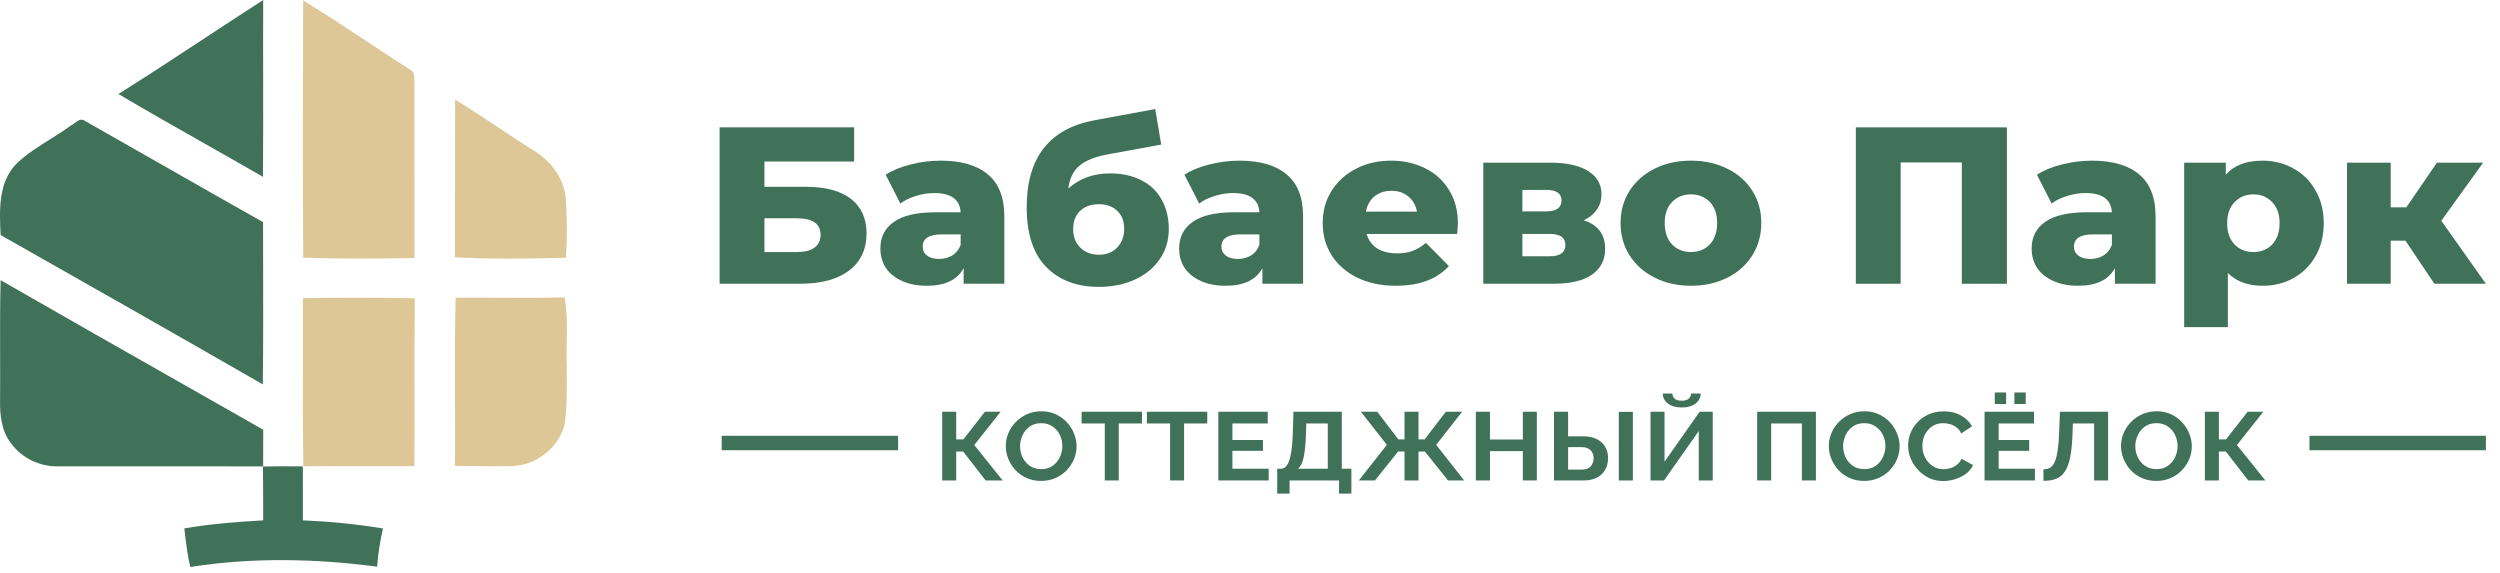 <?xml version="1.0" encoding="UTF-8"?> <svg xmlns="http://www.w3.org/2000/svg" width="157" height="36" viewBox="0 0 157 36" fill="none"> <path d="M45.191 7.998H53.639V10.145H48.007V11.73H50.621C51.844 11.73 52.782 11.983 53.437 12.488C54.091 12.993 54.419 13.718 54.419 14.663C54.419 15.654 54.053 16.431 53.321 16.992C52.59 17.544 51.564 17.82 50.245 17.82H45.191V7.998ZM50.058 15.828C50.539 15.828 50.905 15.734 51.155 15.547C51.406 15.36 51.531 15.093 51.531 14.747C51.531 14.055 51.04 13.709 50.058 13.709H48.007V15.828H50.058Z" fill="#40725A"></path> <path d="M59.072 10.089C60.371 10.089 61.363 10.379 62.046 10.959C62.73 11.529 63.072 12.409 63.072 13.597V17.82H60.516V16.838C60.121 17.577 59.351 17.946 58.205 17.946C57.599 17.946 57.074 17.843 56.631 17.637C56.188 17.432 55.851 17.156 55.62 16.81C55.399 16.454 55.288 16.052 55.288 15.603C55.288 14.883 55.572 14.326 56.14 13.933C56.708 13.531 57.584 13.33 58.768 13.33H60.328C60.28 12.525 59.726 12.123 58.667 12.123C58.292 12.123 57.911 12.184 57.526 12.306C57.141 12.418 56.814 12.577 56.544 12.783L55.62 10.973C56.053 10.692 56.578 10.477 57.194 10.327C57.82 10.168 58.446 10.089 59.072 10.089ZM58.971 16.262C59.288 16.262 59.567 16.188 59.808 16.038C60.049 15.888 60.222 15.668 60.328 15.379V14.719H59.144C58.345 14.719 57.945 14.976 57.945 15.491C57.945 15.725 58.037 15.912 58.22 16.052C58.403 16.192 58.653 16.262 58.971 16.262Z" fill="#40725A"></path> <path d="M69.704 10.889C70.465 10.889 71.124 11.034 71.682 11.323C72.241 11.604 72.664 12.011 72.953 12.544C73.251 13.068 73.401 13.681 73.401 14.382C73.401 15.102 73.208 15.739 72.823 16.291C72.448 16.833 71.923 17.259 71.249 17.567C70.585 17.867 69.834 18.016 68.996 18.016C67.62 18.016 66.522 17.6 65.704 16.768C64.886 15.935 64.477 14.686 64.477 13.021C64.477 9.897 65.901 8.073 68.751 7.549L72.549 6.848L72.924 9.079L69.632 9.682C68.794 9.832 68.178 10.075 67.784 10.412C67.398 10.739 67.167 11.216 67.09 11.843C67.793 11.207 68.664 10.889 69.704 10.889ZM69.011 15.996C69.502 15.996 69.887 15.841 70.166 15.533C70.455 15.224 70.599 14.841 70.599 14.382C70.599 13.896 70.455 13.517 70.166 13.246C69.877 12.965 69.492 12.825 69.011 12.825C68.52 12.825 68.125 12.965 67.827 13.246C67.538 13.526 67.394 13.91 67.394 14.396C67.394 14.864 67.543 15.248 67.841 15.547C68.14 15.846 68.529 15.996 69.011 15.996Z" fill="#40725A"></path> <path d="M77.834 10.089C79.133 10.089 80.125 10.379 80.808 10.959C81.492 11.529 81.834 12.409 81.834 13.597V17.82H79.278V16.838C78.883 17.577 78.113 17.946 76.967 17.946C76.361 17.946 75.836 17.843 75.393 17.637C74.951 17.432 74.614 17.156 74.383 16.81C74.161 16.454 74.05 16.052 74.05 15.603C74.05 14.883 74.334 14.326 74.902 13.933C75.47 13.531 76.346 13.33 77.531 13.33H79.09C79.042 12.525 78.488 12.123 77.43 12.123C77.054 12.123 76.674 12.184 76.289 12.306C75.904 12.418 75.576 12.577 75.307 12.783L74.383 10.973C74.816 10.692 75.34 10.477 75.957 10.327C76.582 10.168 77.208 10.089 77.834 10.089ZM77.733 16.262C78.05 16.262 78.33 16.188 78.57 16.038C78.811 15.888 78.984 15.668 79.09 15.379V14.719H77.906C77.107 14.719 76.707 14.976 76.707 15.491C76.707 15.725 76.799 15.912 76.982 16.052C77.165 16.192 77.415 16.262 77.733 16.262Z" fill="#40725A"></path> <path d="M91.556 14.031C91.556 14.05 91.542 14.27 91.513 14.691H85.824C85.939 15.084 86.161 15.388 86.488 15.603C86.825 15.809 87.244 15.912 87.744 15.912C88.12 15.912 88.442 15.86 88.712 15.757C88.991 15.654 89.27 15.486 89.549 15.252L90.993 16.711C90.233 17.535 89.121 17.946 87.658 17.946C86.743 17.946 85.939 17.778 85.246 17.441C84.553 17.104 84.014 16.637 83.629 16.038C83.253 15.439 83.066 14.761 83.066 14.004C83.066 13.255 83.249 12.586 83.614 11.997C83.99 11.398 84.505 10.931 85.159 10.594C85.814 10.257 86.55 10.089 87.369 10.089C88.149 10.089 88.856 10.248 89.492 10.566C90.127 10.874 90.627 11.328 90.993 11.927C91.369 12.516 91.556 13.218 91.556 14.031ZM87.383 11.983C86.96 11.983 86.603 12.1 86.315 12.334C86.035 12.568 85.857 12.886 85.78 13.288H88.986C88.909 12.886 88.726 12.568 88.437 12.334C88.158 12.1 87.807 11.983 87.383 11.983Z" fill="#40725A"></path> <path d="M99.461 13.835C100.357 14.125 100.804 14.724 100.804 15.631C100.804 16.314 100.53 16.852 99.981 17.245C99.432 17.628 98.624 17.82 97.555 17.82H93.151V10.215H97.353C98.373 10.215 99.163 10.388 99.721 10.734C100.289 11.08 100.573 11.567 100.573 12.194C100.573 12.558 100.477 12.881 100.284 13.162C100.092 13.442 99.817 13.667 99.461 13.835ZM95.606 13.274H97.108C97.743 13.274 98.061 13.045 98.061 12.586C98.061 12.147 97.743 11.927 97.108 11.927H95.606V13.274ZM97.31 16.094C97.974 16.094 98.306 15.86 98.306 15.393C98.306 14.925 97.984 14.691 97.339 14.691H95.606V16.094H97.31Z" fill="#40725A"></path> <path d="M106.19 17.946C105.353 17.946 104.597 17.778 103.923 17.441C103.249 17.104 102.72 16.637 102.335 16.038C101.959 15.439 101.771 14.761 101.771 14.004C101.771 13.255 101.959 12.582 102.335 11.983C102.72 11.384 103.244 10.921 103.909 10.594C104.582 10.257 105.343 10.089 106.19 10.089C107.037 10.089 107.798 10.257 108.472 10.594C109.146 10.921 109.67 11.384 110.046 11.983C110.421 12.572 110.609 13.246 110.609 14.004C110.609 14.761 110.421 15.439 110.046 16.038C109.67 16.637 109.146 17.104 108.472 17.441C107.798 17.778 107.037 17.946 106.19 17.946ZM106.19 15.828C106.671 15.828 107.066 15.668 107.374 15.35C107.682 15.023 107.836 14.574 107.836 14.004C107.836 13.442 107.682 13.003 107.374 12.684C107.066 12.367 106.671 12.207 106.19 12.207C105.709 12.207 105.314 12.367 105.006 12.684C104.698 13.003 104.544 13.442 104.544 14.004C104.544 14.574 104.698 15.023 105.006 15.35C105.314 15.668 105.709 15.828 106.19 15.828Z" fill="#40725A"></path> <path d="M126.033 7.998V17.82H123.203V10.201H119.361V17.82H116.546V7.998H126.033Z" fill="#40725A"></path> <path d="M131.371 10.089C132.67 10.089 133.662 10.379 134.345 10.959C135.029 11.529 135.371 12.409 135.371 13.597V17.82H132.815V16.838C132.42 17.577 131.65 17.946 130.504 17.946C129.898 17.946 129.373 17.843 128.93 17.637C128.487 17.432 128.15 17.156 127.919 16.81C127.698 16.454 127.587 16.052 127.587 15.603C127.587 14.883 127.871 14.326 128.439 13.933C129.007 13.531 129.883 13.33 131.067 13.33H132.627C132.579 12.525 132.025 12.123 130.966 12.123C130.591 12.123 130.211 12.184 129.825 12.306C129.44 12.418 129.113 12.577 128.844 12.783L127.919 10.973C128.353 10.692 128.877 10.477 129.493 10.327C130.119 10.168 130.745 10.089 131.371 10.089ZM131.27 16.262C131.587 16.262 131.866 16.188 132.107 16.038C132.348 15.888 132.521 15.668 132.627 15.379V14.719H131.443C130.644 14.719 130.244 14.976 130.244 15.491C130.244 15.725 130.336 15.912 130.519 16.052C130.702 16.192 130.952 16.262 131.27 16.262Z" fill="#40725A"></path> <path d="M142.09 10.089C142.802 10.089 143.447 10.252 144.025 10.58C144.612 10.898 145.074 11.356 145.411 11.955C145.758 12.544 145.931 13.232 145.931 14.018C145.931 14.803 145.758 15.495 145.411 16.094C145.074 16.683 144.612 17.142 144.025 17.469C143.447 17.787 142.802 17.946 142.09 17.946C141.175 17.946 140.448 17.68 139.909 17.146V20.542H137.166V10.215H139.779V10.973C140.289 10.383 141.06 10.089 142.09 10.089ZM141.512 15.828C141.993 15.828 142.388 15.668 142.696 15.35C143.004 15.023 143.158 14.579 143.158 14.018C143.158 13.456 143.004 13.017 142.696 12.699C142.388 12.371 141.993 12.207 141.512 12.207C141.031 12.207 140.636 12.371 140.328 12.699C140.02 13.017 139.866 13.456 139.866 14.018C139.866 14.579 140.02 15.023 140.328 15.35C140.636 15.668 141.031 15.828 141.512 15.828Z" fill="#40725A"></path> <path d="M151.061 15.112H150.136V17.82H147.393V10.215H150.136V13.021H151.118L153.039 10.215H155.941L153.313 13.863L156.115 17.82H152.88L151.061 15.112Z" fill="#40725A"></path> <path d="M59.17 30.172V25.858H60.049V27.595H60.498L61.852 25.858H62.839L61.184 27.948L62.968 30.172H61.896L60.485 28.355H60.049V30.172H59.17Z" fill="#40725A"></path> <path d="M65.383 30.202C65.049 30.202 64.746 30.141 64.472 30.02C64.202 29.898 63.969 29.734 63.773 29.527C63.58 29.317 63.431 29.082 63.324 28.823C63.217 28.559 63.163 28.29 63.163 28.015C63.163 27.727 63.219 27.453 63.33 27.194C63.441 26.931 63.597 26.698 63.798 26.495C63.999 26.289 64.234 26.127 64.504 26.009C64.778 25.888 65.077 25.827 65.402 25.827C65.731 25.827 66.031 25.89 66.3 26.015C66.574 26.141 66.807 26.309 66.999 26.52C67.196 26.73 67.346 26.967 67.449 27.231C67.555 27.49 67.609 27.755 67.609 28.027C67.609 28.31 67.553 28.584 67.442 28.847C67.331 29.106 67.175 29.339 66.974 29.546C66.777 29.748 66.542 29.908 66.268 30.026C65.999 30.143 65.704 30.202 65.383 30.202ZM64.061 28.015C64.061 28.266 64.113 28.501 64.215 28.719C64.322 28.938 64.474 29.116 64.671 29.254C64.872 29.392 65.111 29.461 65.389 29.461C65.676 29.461 65.917 29.39 66.114 29.248C66.311 29.106 66.461 28.924 66.563 28.701C66.666 28.478 66.717 28.25 66.717 28.015C66.717 27.763 66.664 27.529 66.557 27.31C66.45 27.091 66.296 26.915 66.095 26.781C65.898 26.643 65.663 26.575 65.389 26.575C65.103 26.575 64.861 26.645 64.664 26.787C64.468 26.929 64.318 27.111 64.215 27.334C64.113 27.553 64.061 27.78 64.061 28.015Z" fill="#40725A"></path> <path d="M71.716 26.593H70.26V30.172H69.381V26.593H67.925V25.858H71.716V26.593Z" fill="#40725A"></path> <path d="M75.817 26.593H74.36V30.172H73.481V26.593H72.025V25.858H75.817V26.593Z" fill="#40725A"></path> <path d="M79.673 29.436V30.172H76.51V25.858H79.615V26.593H77.396V27.632H79.314V28.312H77.396V29.436H79.673Z" fill="#40725A"></path> <path d="M80.209 30.998V29.436H80.453C80.603 29.436 80.729 29.359 80.832 29.205C80.934 29.052 81.016 28.802 81.075 28.458C81.135 28.114 81.174 27.658 81.191 27.091L81.229 25.858H84.264V29.436H84.867V30.998H84.091V30.172H80.986V30.998H80.209ZM81.512 29.436H83.385V26.593H82.031L82.018 27.2C81.997 27.832 81.95 28.326 81.877 28.683C81.809 29.039 81.687 29.291 81.512 29.436Z" fill="#40725A"></path> <path d="M85.335 30.172L87.093 27.936L85.464 25.858H86.49L87.818 27.595H88.203V25.858H89.082V27.595H89.467L90.795 25.858H91.821L90.192 27.936L91.95 30.172H90.936L89.48 28.355H89.082V30.172H88.203V28.355H87.799L86.349 30.172H85.335Z" fill="#40725A"></path> <path d="M96.513 25.858V30.172H95.634V28.331H93.568V30.172H92.683V25.858H93.568V27.601H95.634V25.858H96.513Z" fill="#40725A"></path> <path d="M97.591 30.172V25.858H98.477V27.401H99.407C99.911 27.401 100.301 27.526 100.574 27.778C100.848 28.025 100.985 28.357 100.985 28.774C100.985 29.049 100.925 29.293 100.805 29.503C100.686 29.714 100.512 29.878 100.286 29.995C100.059 30.113 99.783 30.172 99.458 30.172H97.591ZM101.658 30.172V25.864H102.544V30.172H101.658ZM98.477 29.491H99.336C99.597 29.491 99.785 29.422 99.901 29.284C100.02 29.143 100.08 28.973 100.08 28.774C100.08 28.657 100.055 28.545 100.003 28.44C99.956 28.334 99.877 28.25 99.766 28.185C99.659 28.116 99.514 28.081 99.33 28.081H98.477V29.491Z" fill="#40725A"></path> <path d="M103.653 30.172V25.858H104.532V28.993L106.739 25.858H107.56V30.172H106.681V27.073L104.5 30.172H103.653ZM105.61 25.59C105.246 25.59 104.958 25.507 104.744 25.341C104.53 25.175 104.423 24.966 104.423 24.715H105.026C105.026 24.833 105.071 24.938 105.161 25.031C105.255 25.12 105.407 25.165 105.616 25.165C105.813 25.165 105.958 25.122 106.052 25.037C106.147 24.952 106.194 24.845 106.194 24.715H106.803C106.803 24.966 106.696 25.175 106.482 25.341C106.268 25.507 105.978 25.59 105.61 25.59Z" fill="#40725A"></path> <path d="M110.35 30.172V25.858H114.038V30.172H113.159V26.593H111.228V30.172H110.35Z" fill="#40725A"></path> <path d="M117.07 30.202C116.736 30.202 116.433 30.141 116.159 30.02C115.89 29.898 115.656 29.734 115.46 29.527C115.267 29.317 115.118 29.082 115.011 28.823C114.904 28.559 114.85 28.29 114.85 28.015C114.85 27.727 114.906 27.453 115.017 27.194C115.128 26.931 115.284 26.698 115.485 26.495C115.686 26.289 115.922 26.127 116.191 26.009C116.465 25.888 116.764 25.827 117.089 25.827C117.419 25.827 117.718 25.89 117.987 26.015C118.261 26.141 118.494 26.309 118.687 26.52C118.883 26.73 119.033 26.967 119.136 27.231C119.243 27.49 119.296 27.755 119.296 28.027C119.296 28.31 119.24 28.584 119.129 28.847C119.018 29.106 118.862 29.339 118.661 29.546C118.464 29.748 118.229 29.908 117.955 30.026C117.686 30.143 117.391 30.202 117.07 30.202ZM115.748 28.015C115.748 28.266 115.8 28.501 115.902 28.719C116.009 28.938 116.161 29.116 116.358 29.254C116.559 29.392 116.798 29.461 117.076 29.461C117.363 29.461 117.605 29.39 117.801 29.248C117.998 29.106 118.148 28.924 118.25 28.701C118.353 28.478 118.404 28.25 118.404 28.015C118.404 27.763 118.351 27.529 118.244 27.31C118.137 27.091 117.983 26.915 117.782 26.781C117.585 26.643 117.35 26.575 117.076 26.575C116.79 26.575 116.548 26.645 116.351 26.787C116.155 26.929 116.005 27.111 115.902 27.334C115.8 27.553 115.748 27.78 115.748 28.015Z" fill="#40725A"></path> <path d="M119.828 27.984C119.828 27.721 119.877 27.462 119.975 27.206C120.078 26.951 120.225 26.72 120.418 26.514C120.61 26.307 120.846 26.143 121.124 26.022C121.402 25.896 121.718 25.833 122.073 25.833C122.488 25.833 122.849 25.92 123.157 26.095C123.465 26.269 123.694 26.495 123.844 26.775L123.164 27.219C123.087 27.057 122.986 26.929 122.862 26.836C122.738 26.743 122.603 26.676 122.458 26.635C122.317 26.595 122.18 26.575 122.047 26.575C121.825 26.575 121.63 26.617 121.464 26.702C121.301 26.787 121.164 26.899 121.053 27.036C120.942 27.174 120.858 27.328 120.803 27.498C120.751 27.668 120.726 27.838 120.726 28.009C120.726 28.264 120.781 28.503 120.893 28.725C121.004 28.944 121.16 29.122 121.361 29.26C121.562 29.398 121.795 29.467 122.06 29.467C122.197 29.467 122.338 29.444 122.484 29.4C122.633 29.355 122.77 29.284 122.894 29.187C123.018 29.09 123.114 28.964 123.183 28.811L123.908 29.205C123.814 29.42 123.666 29.602 123.465 29.752C123.264 29.898 123.037 30.012 122.785 30.093C122.533 30.169 122.283 30.208 122.034 30.208C121.709 30.208 121.412 30.145 121.143 30.02C120.878 29.89 120.647 29.72 120.45 29.509C120.253 29.295 120.099 29.056 119.988 28.792C119.881 28.525 119.828 28.256 119.828 27.984Z" fill="#40725A"></path> <path d="M127.792 29.436V30.172H124.63V25.858H127.735V26.593H125.515V27.632H127.433V28.312H125.515V29.436H127.792ZM125.271 25.372V24.648H125.983V25.372H125.271ZM126.503 25.372V24.648H127.215V25.372H126.503Z" fill="#40725A"></path> <path d="M131.511 30.172V26.593H130.176L130.151 27.322C130.129 27.893 130.08 28.365 130.003 28.738C129.926 29.11 129.815 29.404 129.669 29.619C129.528 29.829 129.347 29.979 129.124 30.068C128.906 30.153 128.641 30.196 128.329 30.196V29.473C128.487 29.473 128.624 29.44 128.739 29.376C128.855 29.311 128.951 29.193 129.028 29.023C129.109 28.853 129.173 28.612 129.22 28.3C129.267 27.988 129.3 27.585 129.317 27.091L129.362 25.858H132.39V30.172H131.511Z" fill="#40725A"></path> <path d="M135.419 30.202C135.086 30.202 134.782 30.141 134.508 30.02C134.239 29.898 134.006 29.734 133.809 29.527C133.617 29.317 133.467 29.082 133.36 28.823C133.253 28.559 133.2 28.29 133.2 28.015C133.2 27.727 133.255 27.453 133.366 27.194C133.478 26.931 133.634 26.698 133.835 26.495C134.036 26.289 134.271 26.127 134.54 26.009C134.814 25.888 135.114 25.827 135.439 25.827C135.768 25.827 136.067 25.89 136.337 26.015C136.61 26.141 136.844 26.309 137.036 26.52C137.233 26.73 137.382 26.967 137.485 27.231C137.592 27.49 137.645 27.755 137.645 28.027C137.645 28.31 137.59 28.584 137.479 28.847C137.367 29.106 137.211 29.339 137.01 29.546C136.814 29.748 136.578 29.908 136.305 30.026C136.035 30.143 135.74 30.202 135.419 30.202ZM134.098 28.015C134.098 28.266 134.149 28.501 134.252 28.719C134.359 28.938 134.511 29.116 134.707 29.254C134.908 29.392 135.148 29.461 135.426 29.461C135.712 29.461 135.954 29.39 136.151 29.248C136.347 29.106 136.497 28.924 136.6 28.701C136.702 28.478 136.754 28.25 136.754 28.015C136.754 27.763 136.7 27.529 136.593 27.31C136.486 27.091 136.332 26.915 136.131 26.781C135.935 26.643 135.699 26.575 135.426 26.575C135.139 26.575 134.898 26.645 134.701 26.787C134.504 26.929 134.354 27.111 134.252 27.334C134.149 27.553 134.098 27.78 134.098 28.015Z" fill="#40725A"></path> <path d="M138.466 30.172V25.858H139.345V27.595H139.794L141.147 25.858H142.135L140.48 27.948L142.264 30.172H141.192L139.781 28.355H139.345V30.172H138.466Z" fill="#40725A"></path> <path fill-rule="evenodd" clip-rule="evenodd" d="M56.401 28.274H45.322V27.367H56.401V28.274Z" fill="#40725A"></path> <path fill-rule="evenodd" clip-rule="evenodd" d="M156.114 28.274H145.035V27.367H156.114V28.274Z" fill="#40725A"></path> <path fill-rule="evenodd" clip-rule="evenodd" d="M22.99 2.568L22.99 2.568C21.684 1.703 20.378 0.838 19.037 0.031C19.02 5.416 19.006 10.801 19.041 16.184C21.369 16.264 23.703 16.24 26.032 16.21C26.034 12.558 26.036 8.905 26.029 5.253C26.02 5.178 26.019 5.095 26.018 5.01C26.017 4.755 26.015 4.485 25.751 4.369C24.822 3.783 23.906 3.175 22.99 2.568L22.99 2.568ZM31.209 7.95L31.209 7.95C30.34 7.373 29.472 6.796 28.582 6.25C28.573 7.999 28.573 9.747 28.574 11.495C28.575 13.05 28.575 14.604 28.568 16.158C30.889 16.284 33.219 16.25 35.541 16.186C35.626 15 35.616 13.81 35.541 12.624C35.501 11.356 34.703 10.212 33.647 9.533C32.823 9.023 32.016 8.486 31.209 7.95ZM19.022 18.723C21.365 18.691 23.709 18.679 26.049 18.731C26.027 20.711 26.029 22.691 26.032 24.67C26.035 26.205 26.037 27.739 26.027 29.274C25.097 29.277 24.166 29.276 23.236 29.274C21.84 29.272 20.445 29.27 19.05 29.284C19.013 27.108 19.018 24.933 19.023 22.757C19.026 21.412 19.029 20.067 19.022 18.723ZM28.572 25.112C28.578 26.494 28.583 27.875 28.57 29.257C28.914 29.259 29.258 29.264 29.603 29.268C30.453 29.28 31.303 29.292 32.152 29.267C33.665 29.231 35.09 28.118 35.454 26.67C35.603 25.709 35.597 24.735 35.592 23.764C35.591 23.498 35.589 23.232 35.591 22.966C35.571 22.468 35.582 21.967 35.592 21.466C35.612 20.53 35.631 19.594 35.454 18.672C34.066 18.712 32.676 18.705 31.287 18.697C30.397 18.693 29.507 18.688 28.616 18.696C28.554 20.833 28.563 22.973 28.572 25.112Z" fill="#DDC796"></path> <path fill-rule="evenodd" clip-rule="evenodd" d="M12.897 2.37C11.085 3.561 9.274 4.752 7.436 5.904C9.218 6.959 11.022 7.98 12.825 9.002C14.057 9.7 15.289 10.398 16.514 11.106C16.532 9.02 16.529 6.933 16.526 4.846V4.846V4.846C16.524 3.231 16.521 1.615 16.529 0C15.313 0.782 14.105 1.576 12.897 2.37L12.897 2.37L12.897 2.37ZM19.019 29.289C18.186 29.277 17.352 29.279 16.515 29.295C16.524 29.999 16.525 30.703 16.526 31.408V31.409V31.409V31.409C16.527 31.832 16.527 32.255 16.53 32.678C14.872 32.773 13.212 32.901 11.574 33.183C11.587 33.289 11.6 33.394 11.612 33.5L11.612 33.5C11.697 34.207 11.781 34.914 11.948 35.607C15.825 34.994 19.799 35.076 23.684 35.587C23.741 34.779 23.872 33.979 24.052 33.189C22.388 32.913 20.706 32.748 19.021 32.678V32.675C19.021 31.545 19.021 30.418 19.019 29.289ZM4.45 7.882C4.53 7.847 4.612 7.786 4.696 7.724C4.894 7.577 5.102 7.421 5.322 7.587C6.988 8.529 8.651 9.478 10.313 10.426L10.314 10.426L10.314 10.427C12.381 11.605 14.447 12.784 16.521 13.951C16.521 14.89 16.523 15.829 16.525 16.768V16.768V16.769C16.53 19.226 16.536 21.683 16.505 24.14C11.031 20.992 5.536 17.875 0.04 14.763L0.038 14.734C-0.036 13.206 -0.123 11.436 1.055 10.262C1.678 9.665 2.409 9.207 3.14 8.749L3.14 8.749C3.584 8.471 4.029 8.192 4.45 7.882ZM11.962 24.391C7.983 22.132 4.004 19.873 0.038 17.594C-0.001 19.131 0.003 20.668 0.007 22.206C0.01 23.187 0.012 24.169 0.004 25.15C-0.014 26.089 0.101 27.102 0.712 27.864C1.379 28.773 2.51 29.311 3.645 29.287C4.871 29.287 6.098 29.286 7.325 29.286C10.392 29.284 13.459 29.282 16.526 29.291C16.526 28.776 16.528 28.263 16.529 27.75C16.53 27.495 16.531 27.241 16.532 26.986C15.009 26.12 13.486 25.256 11.962 24.391Z" fill="#40725A"></path> </svg> 